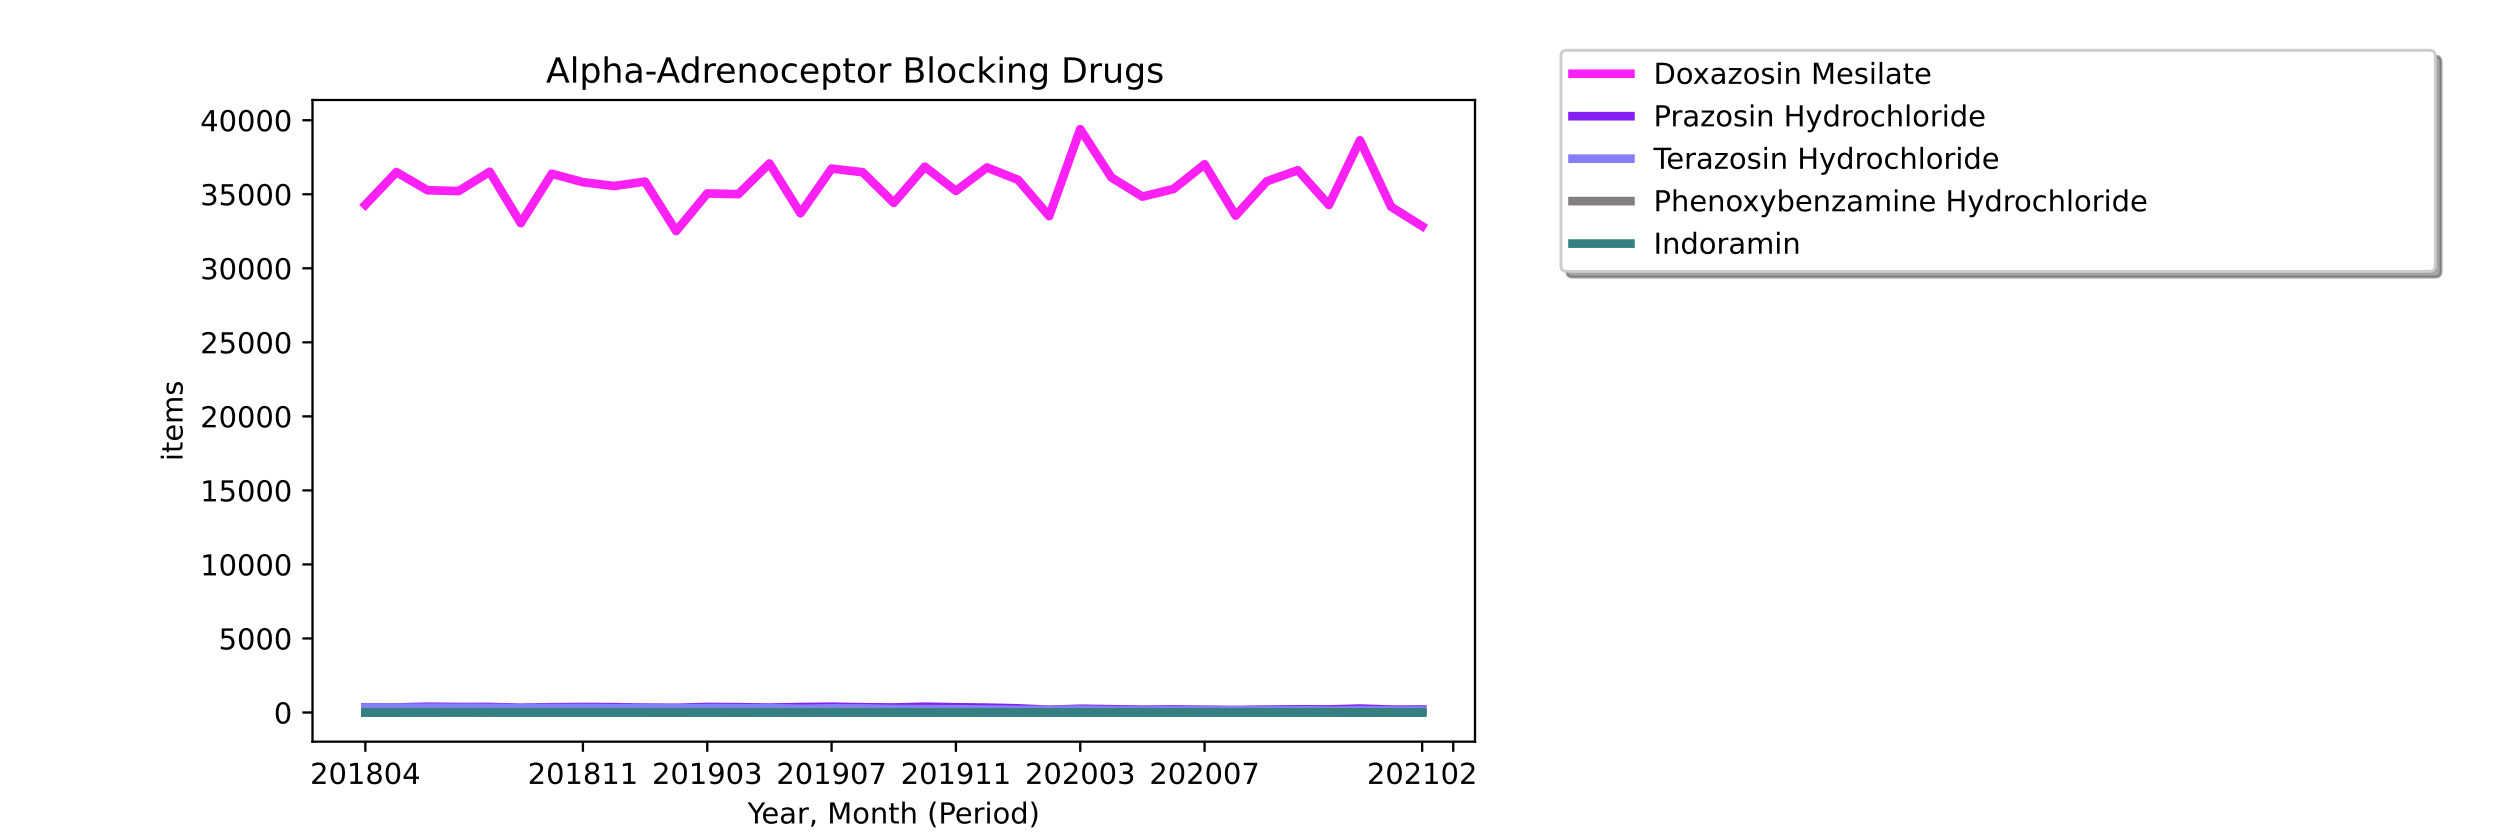 <?xml version="1.0" encoding="utf-8" standalone="no"?>
<!DOCTYPE svg PUBLIC "-//W3C//DTD SVG 1.1//EN"
  "http://www.w3.org/Graphics/SVG/1.1/DTD/svg11.dtd">
<!-- Created with matplotlib (https://matplotlib.org/) -->
<svg height="288pt" version="1.1" viewBox="0 0 864 288" width="864pt" xmlns="http://www.w3.org/2000/svg" xmlns:xlink="http://www.w3.org/1999/xlink">
 <defs>
  <style type="text/css">*{stroke-linecap:butt;stroke-linejoin:round;}</style>
 </defs>
 <g id="figure_1">
  <g id="patch_1">
   <path d="M 0 288 
L 864 288 
L 864 0 
L 0 0 
z
" style="fill:#ffffff;"/>
  </g>
  <g id="axes_1">
   <g id="patch_2">
    <path d="M 108 256.32 
L 509.76 256.32 
L 509.76 34.56 
L 108 34.56 
z
" style="fill:#ffffff;"/>
   </g>
   <g id="matplotlib.axis_1">
    <g id="xtick_1">
     <g id="line2d_1">
      <defs>
       <path d="M 0 0 
L 0 3.5 
" id="mfe135cba99" style="stroke:#000000;stroke-width:0.8;"/>
      </defs>
      <g>
       <use style="stroke:#000000;stroke-width:0.8;" x="126.262" xlink:href="#mfe135cba99" y="256.32"/>
      </g>
     </g>
     <g id="text_1">
      <!-- 201804 -->
      <g transform="translate(107.174 270.918)scale(0.1 -0.1)">
       <defs>
        <path d="M 19.188 8.297 
L 53.609 8.297 
L 53.609 0 
L 7.328 0 
L 7.328 8.297 
Q 12.938 14.109 22.625 23.891 
Q 32.328 33.688 34.812 36.531 
Q 39.547 41.844 41.422 45.531 
Q 43.312 49.219 43.312 52.781 
Q 43.312 58.594 39.234 62.25 
Q 35.156 65.922 28.609 65.922 
Q 23.969 65.922 18.812 64.312 
Q 13.672 62.703 7.812 59.422 
L 7.812 69.391 
Q 13.766 71.781 18.938 73 
Q 24.125 74.219 28.422 74.219 
Q 39.75 74.219 46.484 68.547 
Q 53.219 62.891 53.219 53.422 
Q 53.219 48.922 51.531 44.891 
Q 49.859 40.875 45.406 35.406 
Q 44.188 33.984 37.641 27.219 
Q 31.109 20.453 19.188 8.297 
z
" id="DejaVuSans-50"/>
        <path d="M 31.781 66.406 
Q 24.172 66.406 20.328 58.906 
Q 16.5 51.422 16.5 36.375 
Q 16.5 21.391 20.328 13.891 
Q 24.172 6.391 31.781 6.391 
Q 39.453 6.391 43.281 13.891 
Q 47.125 21.391 47.125 36.375 
Q 47.125 51.422 43.281 58.906 
Q 39.453 66.406 31.781 66.406 
z
M 31.781 74.219 
Q 44.047 74.219 50.516 64.516 
Q 56.984 54.828 56.984 36.375 
Q 56.984 17.969 50.516 8.266 
Q 44.047 -1.422 31.781 -1.422 
Q 19.531 -1.422 13.062 8.266 
Q 6.594 17.969 6.594 36.375 
Q 6.594 54.828 13.062 64.516 
Q 19.531 74.219 31.781 74.219 
z
" id="DejaVuSans-48"/>
        <path d="M 12.406 8.297 
L 28.516 8.297 
L 28.516 63.922 
L 10.984 60.406 
L 10.984 69.391 
L 28.422 72.906 
L 38.281 72.906 
L 38.281 8.297 
L 54.391 8.297 
L 54.391 0 
L 12.406 0 
z
" id="DejaVuSans-49"/>
        <path d="M 31.781 34.625 
Q 24.75 34.625 20.719 30.859 
Q 16.703 27.094 16.703 20.516 
Q 16.703 13.922 20.719 10.156 
Q 24.75 6.391 31.781 6.391 
Q 38.812 6.391 42.859 10.172 
Q 46.922 13.969 46.922 20.516 
Q 46.922 27.094 42.891 30.859 
Q 38.875 34.625 31.781 34.625 
z
M 21.922 38.812 
Q 15.578 40.375 12.031 44.719 
Q 8.5 49.078 8.5 55.328 
Q 8.5 64.062 14.719 69.141 
Q 20.953 74.219 31.781 74.219 
Q 42.672 74.219 48.875 69.141 
Q 55.078 64.062 55.078 55.328 
Q 55.078 49.078 51.531 44.719 
Q 48 40.375 41.703 38.812 
Q 48.828 37.156 52.797 32.312 
Q 56.781 27.484 56.781 20.516 
Q 56.781 9.906 50.312 4.234 
Q 43.844 -1.422 31.781 -1.422 
Q 19.734 -1.422 13.25 4.234 
Q 6.781 9.906 6.781 20.516 
Q 6.781 27.484 10.781 32.312 
Q 14.797 37.156 21.922 38.812 
z
M 18.312 54.391 
Q 18.312 48.734 21.844 45.562 
Q 25.391 42.391 31.781 42.391 
Q 38.141 42.391 41.719 45.562 
Q 45.312 48.734 45.312 54.391 
Q 45.312 60.062 41.719 63.234 
Q 38.141 66.406 31.781 66.406 
Q 25.391 66.406 21.844 63.234 
Q 18.312 60.062 18.312 54.391 
z
" id="DejaVuSans-56"/>
        <path d="M 37.797 64.312 
L 12.891 25.391 
L 37.797 25.391 
z
M 35.203 72.906 
L 47.609 72.906 
L 47.609 25.391 
L 58.016 25.391 
L 58.016 17.188 
L 47.609 17.188 
L 47.609 0 
L 37.797 0 
L 37.797 17.188 
L 4.891 17.188 
L 4.891 26.703 
z
" id="DejaVuSans-52"/>
       </defs>
       <use xlink:href="#DejaVuSans-50"/>
       <use x="63.623" xlink:href="#DejaVuSans-48"/>
       <use x="127.246" xlink:href="#DejaVuSans-49"/>
       <use x="190.869" xlink:href="#DejaVuSans-56"/>
       <use x="254.492" xlink:href="#DejaVuSans-48"/>
       <use x="318.115" xlink:href="#DejaVuSans-52"/>
      </g>
     </g>
    </g>
    <g id="xtick_2">
     <g id="line2d_2">
      <g>
       <use style="stroke:#000000;stroke-width:0.8;" x="201.458" xlink:href="#mfe135cba99" y="256.32"/>
      </g>
     </g>
     <g id="text_2">
      <!-- 201811 -->
      <g transform="translate(182.37 270.918)scale(0.1 -0.1)">
       <use xlink:href="#DejaVuSans-50"/>
       <use x="63.623" xlink:href="#DejaVuSans-48"/>
       <use x="127.246" xlink:href="#DejaVuSans-49"/>
       <use x="190.869" xlink:href="#DejaVuSans-56"/>
       <use x="254.492" xlink:href="#DejaVuSans-49"/>
       <use x="318.115" xlink:href="#DejaVuSans-49"/>
      </g>
     </g>
    </g>
    <g id="xtick_3">
     <g id="line2d_3">
      <g>
       <use style="stroke:#000000;stroke-width:0.8;" x="244.427" xlink:href="#mfe135cba99" y="256.32"/>
      </g>
     </g>
     <g id="text_3">
      <!-- 201903 -->
      <g transform="translate(225.339 270.918)scale(0.1 -0.1)">
       <defs>
        <path d="M 10.984 1.516 
L 10.984 10.5 
Q 14.703 8.734 18.5 7.812 
Q 22.312 6.891 25.984 6.891 
Q 35.75 6.891 40.891 13.453 
Q 46.047 20.016 46.781 33.406 
Q 43.953 29.203 39.594 26.953 
Q 35.25 24.703 29.984 24.703 
Q 19.047 24.703 12.672 31.312 
Q 6.297 37.938 6.297 49.422 
Q 6.297 60.641 12.938 67.422 
Q 19.578 74.219 30.609 74.219 
Q 43.266 74.219 49.922 64.516 
Q 56.594 54.828 56.594 36.375 
Q 56.594 19.141 48.406 8.859 
Q 40.234 -1.422 26.422 -1.422 
Q 22.703 -1.422 18.891 -0.688 
Q 15.094 0.047 10.984 1.516 
z
M 30.609 32.422 
Q 37.25 32.422 41.125 36.953 
Q 45.016 41.5 45.016 49.422 
Q 45.016 57.281 41.125 61.844 
Q 37.25 66.406 30.609 66.406 
Q 23.969 66.406 20.094 61.844 
Q 16.219 57.281 16.219 49.422 
Q 16.219 41.5 20.094 36.953 
Q 23.969 32.422 30.609 32.422 
z
" id="DejaVuSans-57"/>
        <path d="M 40.578 39.312 
Q 47.656 37.797 51.625 33 
Q 55.609 28.219 55.609 21.188 
Q 55.609 10.406 48.188 4.484 
Q 40.766 -1.422 27.094 -1.422 
Q 22.516 -1.422 17.656 -0.516 
Q 12.797 0.391 7.625 2.203 
L 7.625 11.719 
Q 11.719 9.328 16.594 8.109 
Q 21.484 6.891 26.812 6.891 
Q 36.078 6.891 40.938 10.547 
Q 45.797 14.203 45.797 21.188 
Q 45.797 27.641 41.281 31.266 
Q 36.766 34.906 28.719 34.906 
L 20.219 34.906 
L 20.219 43.016 
L 29.109 43.016 
Q 36.375 43.016 40.234 45.922 
Q 44.094 48.828 44.094 54.297 
Q 44.094 59.906 40.109 62.906 
Q 36.141 65.922 28.719 65.922 
Q 24.656 65.922 20.016 65.031 
Q 15.375 64.156 9.812 62.312 
L 9.812 71.094 
Q 15.438 72.656 20.344 73.438 
Q 25.25 74.219 29.594 74.219 
Q 40.828 74.219 47.359 69.109 
Q 53.906 64.016 53.906 55.328 
Q 53.906 49.266 50.438 45.094 
Q 46.969 40.922 40.578 39.312 
z
" id="DejaVuSans-51"/>
       </defs>
       <use xlink:href="#DejaVuSans-50"/>
       <use x="63.623" xlink:href="#DejaVuSans-48"/>
       <use x="127.246" xlink:href="#DejaVuSans-49"/>
       <use x="190.869" xlink:href="#DejaVuSans-57"/>
       <use x="254.492" xlink:href="#DejaVuSans-48"/>
       <use x="318.115" xlink:href="#DejaVuSans-51"/>
      </g>
     </g>
    </g>
    <g id="xtick_4">
     <g id="line2d_4">
      <g>
       <use style="stroke:#000000;stroke-width:0.8;" x="287.396" xlink:href="#mfe135cba99" y="256.32"/>
      </g>
     </g>
     <g id="text_4">
      <!-- 201907 -->
      <g transform="translate(268.308 270.918)scale(0.1 -0.1)">
       <defs>
        <path d="M 8.203 72.906 
L 55.078 72.906 
L 55.078 68.703 
L 28.609 0 
L 18.312 0 
L 43.219 64.594 
L 8.203 64.594 
z
" id="DejaVuSans-55"/>
       </defs>
       <use xlink:href="#DejaVuSans-50"/>
       <use x="63.623" xlink:href="#DejaVuSans-48"/>
       <use x="127.246" xlink:href="#DejaVuSans-49"/>
       <use x="190.869" xlink:href="#DejaVuSans-57"/>
       <use x="254.492" xlink:href="#DejaVuSans-48"/>
       <use x="318.115" xlink:href="#DejaVuSans-55"/>
      </g>
     </g>
    </g>
    <g id="xtick_5">
     <g id="line2d_5">
      <g>
       <use style="stroke:#000000;stroke-width:0.8;" x="330.364" xlink:href="#mfe135cba99" y="256.32"/>
      </g>
     </g>
     <g id="text_5">
      <!-- 201911 -->
      <g transform="translate(311.277 270.918)scale(0.1 -0.1)">
       <use xlink:href="#DejaVuSans-50"/>
       <use x="63.623" xlink:href="#DejaVuSans-48"/>
       <use x="127.246" xlink:href="#DejaVuSans-49"/>
       <use x="190.869" xlink:href="#DejaVuSans-57"/>
       <use x="254.492" xlink:href="#DejaVuSans-49"/>
       <use x="318.115" xlink:href="#DejaVuSans-49"/>
      </g>
     </g>
    </g>
    <g id="xtick_6">
     <g id="line2d_6">
      <g>
       <use style="stroke:#000000;stroke-width:0.8;" x="373.333" xlink:href="#mfe135cba99" y="256.32"/>
      </g>
     </g>
     <g id="text_6">
      <!-- 202003 -->
      <g transform="translate(354.246 270.918)scale(0.1 -0.1)">
       <use xlink:href="#DejaVuSans-50"/>
       <use x="63.623" xlink:href="#DejaVuSans-48"/>
       <use x="127.246" xlink:href="#DejaVuSans-50"/>
       <use x="190.869" xlink:href="#DejaVuSans-48"/>
       <use x="254.492" xlink:href="#DejaVuSans-48"/>
       <use x="318.115" xlink:href="#DejaVuSans-51"/>
      </g>
     </g>
    </g>
    <g id="xtick_7">
     <g id="line2d_7">
      <g>
       <use style="stroke:#000000;stroke-width:0.8;" x="416.302" xlink:href="#mfe135cba99" y="256.32"/>
      </g>
     </g>
     <g id="text_7">
      <!-- 202007 -->
      <g transform="translate(397.215 270.918)scale(0.1 -0.1)">
       <use xlink:href="#DejaVuSans-50"/>
       <use x="63.623" xlink:href="#DejaVuSans-48"/>
       <use x="127.246" xlink:href="#DejaVuSans-50"/>
       <use x="190.869" xlink:href="#DejaVuSans-48"/>
       <use x="254.492" xlink:href="#DejaVuSans-48"/>
       <use x="318.115" xlink:href="#DejaVuSans-55"/>
      </g>
     </g>
    </g>
    <g id="xtick_8">
     <g id="line2d_8">
      <g>
       <use style="stroke:#000000;stroke-width:0.8;" x="491.498" xlink:href="#mfe135cba99" y="256.32"/>
      </g>
     </g>
     <g id="text_8">
      <!-- 202102 -->
      <g transform="translate(472.411 270.918)scale(0.1 -0.1)">
       <use xlink:href="#DejaVuSans-50"/>
       <use x="63.623" xlink:href="#DejaVuSans-48"/>
       <use x="127.246" xlink:href="#DejaVuSans-50"/>
       <use x="190.869" xlink:href="#DejaVuSans-49"/>
       <use x="254.492" xlink:href="#DejaVuSans-48"/>
       <use x="318.115" xlink:href="#DejaVuSans-50"/>
      </g>
     </g>
    </g>
    <g id="xtick_9">
     <g id="line2d_9">
      <g>
       <use style="stroke:#000000;stroke-width:0.8;" x="502.24" xlink:href="#mfe135cba99" y="256.32"/>
      </g>
     </g>
    </g>
    <g id="text_9">
     <!-- Year, Month (Period) -->
     <g transform="translate(258.364 284.597)scale(0.1 -0.1)">
      <defs>
       <path d="M -0.203 72.906 
L 10.406 72.906 
L 30.609 42.922 
L 50.688 72.906 
L 61.281 72.906 
L 35.5 34.719 
L 35.5 0 
L 25.594 0 
L 25.594 34.719 
z
" id="DejaVuSans-89"/>
       <path d="M 56.203 29.594 
L 56.203 25.203 
L 14.891 25.203 
Q 15.484 15.922 20.484 11.062 
Q 25.484 6.203 34.422 6.203 
Q 39.594 6.203 44.453 7.469 
Q 49.312 8.734 54.109 11.281 
L 54.109 2.781 
Q 49.266 0.734 44.188 -0.344 
Q 39.109 -1.422 33.891 -1.422 
Q 20.797 -1.422 13.156 6.188 
Q 5.516 13.812 5.516 26.812 
Q 5.516 40.234 12.766 48.109 
Q 20.016 56 32.328 56 
Q 43.359 56 49.781 48.891 
Q 56.203 41.797 56.203 29.594 
z
M 47.219 32.234 
Q 47.125 39.594 43.094 43.984 
Q 39.062 48.391 32.422 48.391 
Q 24.906 48.391 20.391 44.141 
Q 15.875 39.891 15.188 32.172 
z
" id="DejaVuSans-101"/>
       <path d="M 34.281 27.484 
Q 23.391 27.484 19.188 25 
Q 14.984 22.516 14.984 16.5 
Q 14.984 11.719 18.141 8.906 
Q 21.297 6.109 26.703 6.109 
Q 34.188 6.109 38.703 11.406 
Q 43.219 16.703 43.219 25.484 
L 43.219 27.484 
z
M 52.203 31.203 
L 52.203 0 
L 43.219 0 
L 43.219 8.297 
Q 40.141 3.328 35.547 0.953 
Q 30.953 -1.422 24.312 -1.422 
Q 15.922 -1.422 10.953 3.297 
Q 6 8.016 6 15.922 
Q 6 25.141 12.172 29.828 
Q 18.359 34.516 30.609 34.516 
L 43.219 34.516 
L 43.219 35.406 
Q 43.219 41.609 39.141 45 
Q 35.062 48.391 27.688 48.391 
Q 23 48.391 18.547 47.266 
Q 14.109 46.141 10.016 43.891 
L 10.016 52.203 
Q 14.938 54.109 19.578 55.047 
Q 24.219 56 28.609 56 
Q 40.484 56 46.344 49.844 
Q 52.203 43.703 52.203 31.203 
z
" id="DejaVuSans-97"/>
       <path d="M 41.109 46.297 
Q 39.594 47.172 37.812 47.578 
Q 36.031 48 33.891 48 
Q 26.266 48 22.188 43.047 
Q 18.109 38.094 18.109 28.812 
L 18.109 0 
L 9.078 0 
L 9.078 54.688 
L 18.109 54.688 
L 18.109 46.188 
Q 20.953 51.172 25.484 53.578 
Q 30.031 56 36.531 56 
Q 37.453 56 38.578 55.875 
Q 39.703 55.766 41.062 55.516 
z
" id="DejaVuSans-114"/>
       <path d="M 11.719 12.406 
L 22.016 12.406 
L 22.016 4 
L 14.016 -11.625 
L 7.719 -11.625 
L 11.719 4 
z
" id="DejaVuSans-44"/>
       <path id="DejaVuSans-32"/>
       <path d="M 9.812 72.906 
L 24.516 72.906 
L 43.109 23.297 
L 61.812 72.906 
L 76.516 72.906 
L 76.516 0 
L 66.891 0 
L 66.891 64.016 
L 48.094 14.016 
L 38.188 14.016 
L 19.391 64.016 
L 19.391 0 
L 9.812 0 
z
" id="DejaVuSans-77"/>
       <path d="M 30.609 48.391 
Q 23.391 48.391 19.188 42.75 
Q 14.984 37.109 14.984 27.297 
Q 14.984 17.484 19.156 11.844 
Q 23.344 6.203 30.609 6.203 
Q 37.797 6.203 41.984 11.859 
Q 46.188 17.531 46.188 27.297 
Q 46.188 37.016 41.984 42.703 
Q 37.797 48.391 30.609 48.391 
z
M 30.609 56 
Q 42.328 56 49.016 48.375 
Q 55.719 40.766 55.719 27.297 
Q 55.719 13.875 49.016 6.219 
Q 42.328 -1.422 30.609 -1.422 
Q 18.844 -1.422 12.172 6.219 
Q 5.516 13.875 5.516 27.297 
Q 5.516 40.766 12.172 48.375 
Q 18.844 56 30.609 56 
z
" id="DejaVuSans-111"/>
       <path d="M 54.891 33.016 
L 54.891 0 
L 45.906 0 
L 45.906 32.719 
Q 45.906 40.484 42.875 44.328 
Q 39.844 48.188 33.797 48.188 
Q 26.516 48.188 22.312 43.547 
Q 18.109 38.922 18.109 30.906 
L 18.109 0 
L 9.078 0 
L 9.078 54.688 
L 18.109 54.688 
L 18.109 46.188 
Q 21.344 51.125 25.703 53.562 
Q 30.078 56 35.797 56 
Q 45.219 56 50.047 50.172 
Q 54.891 44.344 54.891 33.016 
z
" id="DejaVuSans-110"/>
       <path d="M 18.312 70.219 
L 18.312 54.688 
L 36.812 54.688 
L 36.812 47.703 
L 18.312 47.703 
L 18.312 18.016 
Q 18.312 11.328 20.141 9.422 
Q 21.969 7.516 27.594 7.516 
L 36.812 7.516 
L 36.812 0 
L 27.594 0 
Q 17.188 0 13.234 3.875 
Q 9.281 7.766 9.281 18.016 
L 9.281 47.703 
L 2.688 47.703 
L 2.688 54.688 
L 9.281 54.688 
L 9.281 70.219 
z
" id="DejaVuSans-116"/>
       <path d="M 54.891 33.016 
L 54.891 0 
L 45.906 0 
L 45.906 32.719 
Q 45.906 40.484 42.875 44.328 
Q 39.844 48.188 33.797 48.188 
Q 26.516 48.188 22.312 43.547 
Q 18.109 38.922 18.109 30.906 
L 18.109 0 
L 9.078 0 
L 9.078 75.984 
L 18.109 75.984 
L 18.109 46.188 
Q 21.344 51.125 25.703 53.562 
Q 30.078 56 35.797 56 
Q 45.219 56 50.047 50.172 
Q 54.891 44.344 54.891 33.016 
z
" id="DejaVuSans-104"/>
       <path d="M 31 75.875 
Q 24.469 64.656 21.281 53.656 
Q 18.109 42.672 18.109 31.391 
Q 18.109 20.125 21.312 9.062 
Q 24.516 -2 31 -13.188 
L 23.188 -13.188 
Q 15.875 -1.703 12.234 9.375 
Q 8.594 20.453 8.594 31.391 
Q 8.594 42.281 12.203 53.312 
Q 15.828 64.359 23.188 75.875 
z
" id="DejaVuSans-40"/>
       <path d="M 19.672 64.797 
L 19.672 37.406 
L 32.078 37.406 
Q 38.969 37.406 42.719 40.969 
Q 46.484 44.531 46.484 51.125 
Q 46.484 57.672 42.719 61.234 
Q 38.969 64.797 32.078 64.797 
z
M 9.812 72.906 
L 32.078 72.906 
Q 44.344 72.906 50.609 67.359 
Q 56.891 61.812 56.891 51.125 
Q 56.891 40.328 50.609 34.812 
Q 44.344 29.297 32.078 29.297 
L 19.672 29.297 
L 19.672 0 
L 9.812 0 
z
" id="DejaVuSans-80"/>
       <path d="M 9.422 54.688 
L 18.406 54.688 
L 18.406 0 
L 9.422 0 
z
M 9.422 75.984 
L 18.406 75.984 
L 18.406 64.594 
L 9.422 64.594 
z
" id="DejaVuSans-105"/>
       <path d="M 45.406 46.391 
L 45.406 75.984 
L 54.391 75.984 
L 54.391 0 
L 45.406 0 
L 45.406 8.203 
Q 42.578 3.328 38.25 0.953 
Q 33.938 -1.422 27.875 -1.422 
Q 17.969 -1.422 11.734 6.484 
Q 5.516 14.406 5.516 27.297 
Q 5.516 40.188 11.734 48.094 
Q 17.969 56 27.875 56 
Q 33.938 56 38.25 53.625 
Q 42.578 51.266 45.406 46.391 
z
M 14.797 27.297 
Q 14.797 17.391 18.875 11.75 
Q 22.953 6.109 30.078 6.109 
Q 37.203 6.109 41.297 11.75 
Q 45.406 17.391 45.406 27.297 
Q 45.406 37.203 41.297 42.844 
Q 37.203 48.484 30.078 48.484 
Q 22.953 48.484 18.875 42.844 
Q 14.797 37.203 14.797 27.297 
z
" id="DejaVuSans-100"/>
       <path d="M 8.016 75.875 
L 15.828 75.875 
Q 23.141 64.359 26.781 53.312 
Q 30.422 42.281 30.422 31.391 
Q 30.422 20.453 26.781 9.375 
Q 23.141 -1.703 15.828 -13.188 
L 8.016 -13.188 
Q 14.5 -2 17.703 9.062 
Q 20.906 20.125 20.906 31.391 
Q 20.906 42.672 17.703 53.656 
Q 14.5 64.656 8.016 75.875 
z
" id="DejaVuSans-41"/>
      </defs>
      <use xlink:href="#DejaVuSans-89"/>
      <use x="47.834" xlink:href="#DejaVuSans-101"/>
      <use x="109.357" xlink:href="#DejaVuSans-97"/>
      <use x="170.637" xlink:href="#DejaVuSans-114"/>
      <use x="211.75" xlink:href="#DejaVuSans-44"/>
      <use x="243.537" xlink:href="#DejaVuSans-32"/>
      <use x="275.324" xlink:href="#DejaVuSans-77"/>
      <use x="361.604" xlink:href="#DejaVuSans-111"/>
      <use x="422.785" xlink:href="#DejaVuSans-110"/>
      <use x="486.164" xlink:href="#DejaVuSans-116"/>
      <use x="525.373" xlink:href="#DejaVuSans-104"/>
      <use x="588.752" xlink:href="#DejaVuSans-32"/>
      <use x="620.539" xlink:href="#DejaVuSans-40"/>
      <use x="659.553" xlink:href="#DejaVuSans-80"/>
      <use x="716.23" xlink:href="#DejaVuSans-101"/>
      <use x="777.754" xlink:href="#DejaVuSans-114"/>
      <use x="818.867" xlink:href="#DejaVuSans-105"/>
      <use x="846.65" xlink:href="#DejaVuSans-111"/>
      <use x="907.832" xlink:href="#DejaVuSans-100"/>
      <use x="971.309" xlink:href="#DejaVuSans-41"/>
     </g>
    </g>
   </g>
   <g id="matplotlib.axis_2">
    <g id="ytick_1">
     <g id="line2d_10">
      <defs>
       <path d="M 0 0 
L -3.5 0 
" id="md55ff05800" style="stroke:#000000;stroke-width:0.8;"/>
      </defs>
      <g>
       <use style="stroke:#000000;stroke-width:0.8;" x="108" xlink:href="#md55ff05800" y="246.24"/>
      </g>
     </g>
     <g id="text_10">
      <!-- 0 -->
      <g transform="translate(94.638 250.039)scale(0.1 -0.1)">
       <use xlink:href="#DejaVuSans-48"/>
      </g>
     </g>
    </g>
    <g id="ytick_2">
     <g id="line2d_11">
      <g>
       <use style="stroke:#000000;stroke-width:0.8;" x="108" xlink:href="#md55ff05800" y="220.654"/>
      </g>
     </g>
     <g id="text_11">
      <!-- 5000 -->
      <g transform="translate(75.55 224.454)scale(0.1 -0.1)">
       <defs>
        <path d="M 10.797 72.906 
L 49.516 72.906 
L 49.516 64.594 
L 19.828 64.594 
L 19.828 46.734 
Q 21.969 47.469 24.109 47.828 
Q 26.266 48.188 28.422 48.188 
Q 40.625 48.188 47.75 41.5 
Q 54.891 34.812 54.891 23.391 
Q 54.891 11.625 47.562 5.094 
Q 40.234 -1.422 26.906 -1.422 
Q 22.312 -1.422 17.547 -0.641 
Q 12.797 0.141 7.719 1.703 
L 7.719 11.625 
Q 12.109 9.234 16.797 8.062 
Q 21.484 6.891 26.703 6.891 
Q 35.156 6.891 40.078 11.328 
Q 45.016 15.766 45.016 23.391 
Q 45.016 31 40.078 35.438 
Q 35.156 39.891 26.703 39.891 
Q 22.75 39.891 18.812 39.016 
Q 14.891 38.141 10.797 36.281 
z
" id="DejaVuSans-53"/>
       </defs>
       <use xlink:href="#DejaVuSans-53"/>
       <use x="63.623" xlink:href="#DejaVuSans-48"/>
       <use x="127.246" xlink:href="#DejaVuSans-48"/>
       <use x="190.869" xlink:href="#DejaVuSans-48"/>
      </g>
     </g>
    </g>
    <g id="ytick_3">
     <g id="line2d_12">
      <g>
       <use style="stroke:#000000;stroke-width:0.8;" x="108" xlink:href="#md55ff05800" y="195.069"/>
      </g>
     </g>
     <g id="text_12">
      <!-- 10000 -->
      <g transform="translate(69.188 198.868)scale(0.1 -0.1)">
       <use xlink:href="#DejaVuSans-49"/>
       <use x="63.623" xlink:href="#DejaVuSans-48"/>
       <use x="127.246" xlink:href="#DejaVuSans-48"/>
       <use x="190.869" xlink:href="#DejaVuSans-48"/>
       <use x="254.492" xlink:href="#DejaVuSans-48"/>
      </g>
     </g>
    </g>
    <g id="ytick_4">
     <g id="line2d_13">
      <g>
       <use style="stroke:#000000;stroke-width:0.8;" x="108" xlink:href="#md55ff05800" y="169.483"/>
      </g>
     </g>
     <g id="text_13">
      <!-- 15000 -->
      <g transform="translate(69.188 173.282)scale(0.1 -0.1)">
       <use xlink:href="#DejaVuSans-49"/>
       <use x="63.623" xlink:href="#DejaVuSans-53"/>
       <use x="127.246" xlink:href="#DejaVuSans-48"/>
       <use x="190.869" xlink:href="#DejaVuSans-48"/>
       <use x="254.492" xlink:href="#DejaVuSans-48"/>
      </g>
     </g>
    </g>
    <g id="ytick_5">
     <g id="line2d_14">
      <g>
       <use style="stroke:#000000;stroke-width:0.8;" x="108" xlink:href="#md55ff05800" y="143.897"/>
      </g>
     </g>
     <g id="text_14">
      <!-- 20000 -->
      <g transform="translate(69.188 147.696)scale(0.1 -0.1)">
       <use xlink:href="#DejaVuSans-50"/>
       <use x="63.623" xlink:href="#DejaVuSans-48"/>
       <use x="127.246" xlink:href="#DejaVuSans-48"/>
       <use x="190.869" xlink:href="#DejaVuSans-48"/>
       <use x="254.492" xlink:href="#DejaVuSans-48"/>
      </g>
     </g>
    </g>
    <g id="ytick_6">
     <g id="line2d_15">
      <g>
       <use style="stroke:#000000;stroke-width:0.8;" x="108" xlink:href="#md55ff05800" y="118.311"/>
      </g>
     </g>
     <g id="text_15">
      <!-- 25000 -->
      <g transform="translate(69.188 122.111)scale(0.1 -0.1)">
       <use xlink:href="#DejaVuSans-50"/>
       <use x="63.623" xlink:href="#DejaVuSans-53"/>
       <use x="127.246" xlink:href="#DejaVuSans-48"/>
       <use x="190.869" xlink:href="#DejaVuSans-48"/>
       <use x="254.492" xlink:href="#DejaVuSans-48"/>
      </g>
     </g>
    </g>
    <g id="ytick_7">
     <g id="line2d_16">
      <g>
       <use style="stroke:#000000;stroke-width:0.8;" x="108" xlink:href="#md55ff05800" y="92.726"/>
      </g>
     </g>
     <g id="text_16">
      <!-- 30000 -->
      <g transform="translate(69.188 96.525)scale(0.1 -0.1)">
       <use xlink:href="#DejaVuSans-51"/>
       <use x="63.623" xlink:href="#DejaVuSans-48"/>
       <use x="127.246" xlink:href="#DejaVuSans-48"/>
       <use x="190.869" xlink:href="#DejaVuSans-48"/>
       <use x="254.492" xlink:href="#DejaVuSans-48"/>
      </g>
     </g>
    </g>
    <g id="ytick_8">
     <g id="line2d_17">
      <g>
       <use style="stroke:#000000;stroke-width:0.8;" x="108" xlink:href="#md55ff05800" y="67.14"/>
      </g>
     </g>
     <g id="text_17">
      <!-- 35000 -->
      <g transform="translate(69.188 70.939)scale(0.1 -0.1)">
       <use xlink:href="#DejaVuSans-51"/>
       <use x="63.623" xlink:href="#DejaVuSans-53"/>
       <use x="127.246" xlink:href="#DejaVuSans-48"/>
       <use x="190.869" xlink:href="#DejaVuSans-48"/>
       <use x="254.492" xlink:href="#DejaVuSans-48"/>
      </g>
     </g>
    </g>
    <g id="ytick_9">
     <g id="line2d_18">
      <g>
       <use style="stroke:#000000;stroke-width:0.8;" x="108" xlink:href="#md55ff05800" y="41.554"/>
      </g>
     </g>
     <g id="text_18">
      <!-- 40000 -->
      <g transform="translate(69.188 45.354)scale(0.1 -0.1)">
       <use xlink:href="#DejaVuSans-52"/>
       <use x="63.623" xlink:href="#DejaVuSans-48"/>
       <use x="127.246" xlink:href="#DejaVuSans-48"/>
       <use x="190.869" xlink:href="#DejaVuSans-48"/>
       <use x="254.492" xlink:href="#DejaVuSans-48"/>
      </g>
     </g>
    </g>
    <g id="text_19">
     <!-- items -->
     <g transform="translate(63.108 159.341)rotate(-90)scale(0.1 -0.1)">
      <defs>
       <path d="M 52 44.188 
Q 55.375 50.25 60.062 53.125 
Q 64.75 56 71.094 56 
Q 79.641 56 84.281 50.016 
Q 88.922 44.047 88.922 33.016 
L 88.922 0 
L 79.891 0 
L 79.891 32.719 
Q 79.891 40.578 77.094 44.375 
Q 74.312 48.188 68.609 48.188 
Q 61.625 48.188 57.562 43.547 
Q 53.516 38.922 53.516 30.906 
L 53.516 0 
L 44.484 0 
L 44.484 32.719 
Q 44.484 40.625 41.703 44.406 
Q 38.922 48.188 33.109 48.188 
Q 26.219 48.188 22.156 43.531 
Q 18.109 38.875 18.109 30.906 
L 18.109 0 
L 9.078 0 
L 9.078 54.688 
L 18.109 54.688 
L 18.109 46.188 
Q 21.188 51.219 25.484 53.609 
Q 29.781 56 35.688 56 
Q 41.656 56 45.828 52.969 
Q 50 49.953 52 44.188 
z
" id="DejaVuSans-109"/>
       <path d="M 44.281 53.078 
L 44.281 44.578 
Q 40.484 46.531 36.375 47.5 
Q 32.281 48.484 27.875 48.484 
Q 21.188 48.484 17.844 46.438 
Q 14.5 44.391 14.5 40.281 
Q 14.5 37.156 16.891 35.375 
Q 19.281 33.594 26.516 31.984 
L 29.594 31.297 
Q 39.156 29.25 43.188 25.516 
Q 47.219 21.781 47.219 15.094 
Q 47.219 7.469 41.188 3.016 
Q 35.156 -1.422 24.609 -1.422 
Q 20.219 -1.422 15.453 -0.562 
Q 10.688 0.297 5.422 2 
L 5.422 11.281 
Q 10.406 8.688 15.234 7.391 
Q 20.062 6.109 24.812 6.109 
Q 31.156 6.109 34.562 8.281 
Q 37.984 10.453 37.984 14.406 
Q 37.984 18.062 35.516 20.016 
Q 33.062 21.969 24.703 23.781 
L 21.578 24.516 
Q 13.234 26.266 9.516 29.906 
Q 5.812 33.547 5.812 39.891 
Q 5.812 47.609 11.281 51.797 
Q 16.75 56 26.812 56 
Q 31.781 56 36.172 55.266 
Q 40.578 54.547 44.281 53.078 
z
" id="DejaVuSans-115"/>
      </defs>
      <use xlink:href="#DejaVuSans-105"/>
      <use x="27.783" xlink:href="#DejaVuSans-116"/>
      <use x="66.992" xlink:href="#DejaVuSans-101"/>
      <use x="128.516" xlink:href="#DejaVuSans-109"/>
      <use x="225.928" xlink:href="#DejaVuSans-115"/>
     </g>
    </g>
   </g>
   <g id="line2d_19">
    <path clip-path="url(#p36005703dd)" d="M 126.262 70.778 
L 137.004 59.485 
L 147.746 65.743 
L 158.489 66.03 
L 169.231 59.377 
L 179.973 77.103 
L 190.715 60.048 
L 201.458 62.959 
L 212.2 64.28 
L 222.942 62.77 
L 233.684 79.856 
L 244.427 66.859 
L 255.169 67.099 
L 265.911 56.507 
L 276.653 73.705 
L 287.396 58.257 
L 298.138 59.521 
L 308.88 70.103 
L 319.622 57.617 
L 330.364 65.984 
L 341.107 57.878 
L 351.849 62.156 
L 362.591 74.688 
L 373.333 44.64 
L 384.076 61.317 
L 394.818 67.949 
L 405.56 65.313 
L 416.302 56.783 
L 427.045 74.504 
L 437.787 62.663 
L 448.529 58.83 
L 459.271 70.835 
L 470.014 48.503 
L 480.756 71.454 
L 491.498 78.178 
" style="fill:none;stroke:#fb20f3;stroke-linecap:square;stroke-width:3;"/>
   </g>
   <g id="line2d_20">
    <path clip-path="url(#p36005703dd)" d="M 126.262 244.505 
L 137.004 244.495 
L 147.746 244.249 
L 158.489 244.336 
L 169.231 244.326 
L 179.973 244.613 
L 190.715 244.413 
L 201.458 244.347 
L 212.2 244.398 
L 222.942 244.551 
L 233.684 244.628 
L 244.427 244.336 
L 255.169 244.398 
L 265.911 244.551 
L 276.653 244.362 
L 287.396 244.244 
L 298.138 244.418 
L 308.88 244.521 
L 319.622 244.244 
L 330.364 244.429 
L 341.107 244.556 
L 351.849 244.802 
L 362.591 245.304 
L 373.333 244.95 
L 384.076 245.104 
L 394.818 245.288 
L 405.56 245.176 
L 416.302 245.309 
L 427.045 245.38 
L 437.787 245.252 
L 448.529 245.135 
L 459.271 245.186 
L 470.014 244.889 
L 480.756 245.232 
L 491.498 245.227 
" style="fill:none;stroke:#8420f3;stroke-linecap:square;stroke-width:3;"/>
   </g>
   <g id="line2d_21">
    <path clip-path="url(#p36005703dd)" d="M 126.262 244.582 
L 137.004 244.551 
L 147.746 244.582 
L 158.489 244.587 
L 169.231 244.618 
L 179.973 244.73 
L 190.715 244.674 
L 201.458 244.684 
L 212.2 244.761 
L 222.942 244.649 
L 233.684 244.817 
L 244.427 244.715 
L 255.169 244.756 
L 265.911 244.746 
L 276.653 244.966 
L 287.396 244.807 
L 298.138 244.828 
L 308.88 245.068 
L 319.622 245.109 
L 330.364 245.119 
L 341.107 245.201 
L 351.849 245.339 
L 362.591 245.324 
L 373.333 245.247 
L 384.076 245.421 
L 394.818 245.539 
L 405.56 245.467 
L 416.302 245.36 
L 427.045 245.513 
L 437.787 245.416 
L 448.529 245.426 
L 459.271 245.575 
L 470.014 245.442 
L 480.756 245.518 
L 491.498 245.549 
" style="fill:none;stroke:#8480f3;stroke-linecap:square;stroke-width:3;"/>
   </g>
   <g id="line2d_22">
    <path clip-path="url(#p36005703dd)" d="M 126.262 246.214 
L 137.004 246.22 
L 147.746 246.194 
L 158.489 246.209 
L 169.231 246.189 
L 179.973 246.214 
L 190.715 246.189 
L 201.458 246.214 
L 212.2 246.204 
L 222.942 246.214 
L 233.684 246.22 
L 244.427 246.209 
L 255.169 246.22 
L 265.911 246.209 
L 276.653 246.209 
L 287.396 246.209 
L 298.138 246.214 
L 308.88 246.204 
L 319.622 246.204 
L 330.364 246.23 
L 341.107 246.204 
L 351.849 246.209 
L 362.591 246.209 
L 373.333 246.214 
L 384.076 246.209 
L 394.818 246.214 
L 405.56 246.204 
L 416.302 246.204 
L 427.045 246.214 
L 437.787 246.214 
L 448.529 246.214 
L 459.271 246.209 
L 470.014 246.23 
L 480.756 246.22 
L 491.498 246.225 
" style="fill:none;stroke:#84807f;stroke-linecap:square;stroke-width:3;"/>
   </g>
   <g id="line2d_23">
    <path clip-path="url(#p36005703dd)" d="M 126.262 246.24 
L 137.004 246.24 
L 147.746 246.24 
L 158.489 246.235 
L 169.231 246.24 
L 179.973 246.24 
L 190.715 246.24 
L 201.458 246.24 
L 212.2 246.24 
L 222.942 246.24 
L 233.684 246.24 
L 244.427 246.24 
L 255.169 246.24 
L 265.911 246.24 
L 276.653 246.24 
L 287.396 246.24 
L 298.138 246.24 
L 308.88 246.24 
L 319.622 246.24 
L 330.364 246.235 
L 341.107 246.24 
L 351.849 246.24 
L 362.591 246.24 
L 373.333 246.24 
L 384.076 246.24 
L 394.818 246.24 
L 405.56 246.24 
L 416.302 246.24 
L 427.045 246.24 
L 437.787 246.24 
L 448.529 246.24 
L 459.271 246.24 
L 470.014 246.24 
L 480.756 246.24 
L 491.498 246.24 
" style="fill:none;stroke:#32807f;stroke-linecap:square;stroke-width:3;"/>
   </g>
   <g id="patch_3">
    <path d="M 108 256.32 
L 108 34.56 
" style="fill:none;stroke:#000000;stroke-linecap:square;stroke-linejoin:miter;stroke-width:0.8;"/>
   </g>
   <g id="patch_4">
    <path d="M 509.76 256.32 
L 509.76 34.56 
" style="fill:none;stroke:#000000;stroke-linecap:square;stroke-linejoin:miter;stroke-width:0.8;"/>
   </g>
   <g id="patch_5">
    <path d="M 108 256.32 
L 509.76 256.32 
" style="fill:none;stroke:#000000;stroke-linecap:square;stroke-linejoin:miter;stroke-width:0.8;"/>
   </g>
   <g id="patch_6">
    <path d="M 108 34.56 
L 509.76 34.56 
" style="fill:none;stroke:#000000;stroke-linecap:square;stroke-linejoin:miter;stroke-width:0.8;"/>
   </g>
   <g id="text_20">
    <!-- Alpha-Adrenoceptor Blocking Drugs        -->
    <g transform="translate(188.703 28.56)scale(0.12 -0.12)">
     <defs>
      <path d="M 34.188 63.188 
L 20.797 26.906 
L 47.609 26.906 
z
M 28.609 72.906 
L 39.797 72.906 
L 67.578 0 
L 57.328 0 
L 50.688 18.703 
L 17.828 18.703 
L 11.188 0 
L 0.781 0 
z
" id="DejaVuSans-65"/>
      <path d="M 9.422 75.984 
L 18.406 75.984 
L 18.406 0 
L 9.422 0 
z
" id="DejaVuSans-108"/>
      <path d="M 18.109 8.203 
L 18.109 -20.797 
L 9.078 -20.797 
L 9.078 54.688 
L 18.109 54.688 
L 18.109 46.391 
Q 20.953 51.266 25.266 53.625 
Q 29.594 56 35.594 56 
Q 45.562 56 51.781 48.094 
Q 58.016 40.188 58.016 27.297 
Q 58.016 14.406 51.781 6.484 
Q 45.562 -1.422 35.594 -1.422 
Q 29.594 -1.422 25.266 0.953 
Q 20.953 3.328 18.109 8.203 
z
M 48.688 27.297 
Q 48.688 37.203 44.609 42.844 
Q 40.531 48.484 33.406 48.484 
Q 26.266 48.484 22.188 42.844 
Q 18.109 37.203 18.109 27.297 
Q 18.109 17.391 22.188 11.75 
Q 26.266 6.109 33.406 6.109 
Q 40.531 6.109 44.609 11.75 
Q 48.688 17.391 48.688 27.297 
z
" id="DejaVuSans-112"/>
      <path d="M 4.891 31.391 
L 31.203 31.391 
L 31.203 23.391 
L 4.891 23.391 
z
" id="DejaVuSans-45"/>
      <path d="M 48.781 52.594 
L 48.781 44.188 
Q 44.969 46.297 41.141 47.344 
Q 37.312 48.391 33.406 48.391 
Q 24.656 48.391 19.812 42.844 
Q 14.984 37.312 14.984 27.297 
Q 14.984 17.281 19.812 11.734 
Q 24.656 6.203 33.406 6.203 
Q 37.312 6.203 41.141 7.25 
Q 44.969 8.297 48.781 10.406 
L 48.781 2.094 
Q 45.016 0.344 40.984 -0.531 
Q 36.969 -1.422 32.422 -1.422 
Q 20.062 -1.422 12.781 6.344 
Q 5.516 14.109 5.516 27.297 
Q 5.516 40.672 12.859 48.328 
Q 20.219 56 33.016 56 
Q 37.156 56 41.109 55.141 
Q 45.062 54.297 48.781 52.594 
z
" id="DejaVuSans-99"/>
      <path d="M 19.672 34.812 
L 19.672 8.109 
L 35.5 8.109 
Q 43.453 8.109 47.281 11.406 
Q 51.125 14.703 51.125 21.484 
Q 51.125 28.328 47.281 31.562 
Q 43.453 34.812 35.5 34.812 
z
M 19.672 64.797 
L 19.672 42.828 
L 34.281 42.828 
Q 41.5 42.828 45.031 45.531 
Q 48.578 48.25 48.578 53.812 
Q 48.578 59.328 45.031 62.062 
Q 41.5 64.797 34.281 64.797 
z
M 9.812 72.906 
L 35.016 72.906 
Q 46.297 72.906 52.391 68.219 
Q 58.5 63.531 58.5 54.891 
Q 58.5 48.188 55.375 44.234 
Q 52.25 40.281 46.188 39.312 
Q 53.469 37.75 57.5 32.781 
Q 61.531 27.828 61.531 20.406 
Q 61.531 10.641 54.891 5.312 
Q 48.25 0 35.984 0 
L 9.812 0 
z
" id="DejaVuSans-66"/>
      <path d="M 9.078 75.984 
L 18.109 75.984 
L 18.109 31.109 
L 44.922 54.688 
L 56.391 54.688 
L 27.391 29.109 
L 57.625 0 
L 45.906 0 
L 18.109 26.703 
L 18.109 0 
L 9.078 0 
z
" id="DejaVuSans-107"/>
      <path d="M 45.406 27.984 
Q 45.406 37.75 41.375 43.109 
Q 37.359 48.484 30.078 48.484 
Q 22.859 48.484 18.828 43.109 
Q 14.797 37.75 14.797 27.984 
Q 14.797 18.266 18.828 12.891 
Q 22.859 7.516 30.078 7.516 
Q 37.359 7.516 41.375 12.891 
Q 45.406 18.266 45.406 27.984 
z
M 54.391 6.781 
Q 54.391 -7.172 48.188 -13.984 
Q 42 -20.797 29.203 -20.797 
Q 24.469 -20.797 20.266 -20.094 
Q 16.062 -19.391 12.109 -17.922 
L 12.109 -9.188 
Q 16.062 -11.328 19.922 -12.344 
Q 23.781 -13.375 27.781 -13.375 
Q 36.625 -13.375 41.016 -8.766 
Q 45.406 -4.156 45.406 5.172 
L 45.406 9.625 
Q 42.625 4.781 38.281 2.391 
Q 33.938 0 27.875 0 
Q 17.828 0 11.672 7.656 
Q 5.516 15.328 5.516 27.984 
Q 5.516 40.672 11.672 48.328 
Q 17.828 56 27.875 56 
Q 33.938 56 38.281 53.609 
Q 42.625 51.219 45.406 46.391 
L 45.406 54.688 
L 54.391 54.688 
z
" id="DejaVuSans-103"/>
      <path d="M 19.672 64.797 
L 19.672 8.109 
L 31.594 8.109 
Q 46.688 8.109 53.688 14.938 
Q 60.688 21.781 60.688 36.531 
Q 60.688 51.172 53.688 57.984 
Q 46.688 64.797 31.594 64.797 
z
M 9.812 72.906 
L 30.078 72.906 
Q 51.266 72.906 61.172 64.094 
Q 71.094 55.281 71.094 36.531 
Q 71.094 17.672 61.125 8.828 
Q 51.172 0 30.078 0 
L 9.812 0 
z
" id="DejaVuSans-68"/>
      <path d="M 8.5 21.578 
L 8.5 54.688 
L 17.484 54.688 
L 17.484 21.922 
Q 17.484 14.156 20.5 10.266 
Q 23.531 6.391 29.594 6.391 
Q 36.859 6.391 41.078 11.031 
Q 45.312 15.672 45.312 23.688 
L 45.312 54.688 
L 54.297 54.688 
L 54.297 0 
L 45.312 0 
L 45.312 8.406 
Q 42.047 3.422 37.719 1 
Q 33.406 -1.422 27.688 -1.422 
Q 18.266 -1.422 13.375 4.438 
Q 8.5 10.297 8.5 21.578 
z
M 31.109 56 
z
" id="DejaVuSans-117"/>
     </defs>
     <use xlink:href="#DejaVuSans-65"/>
     <use x="68.408" xlink:href="#DejaVuSans-108"/>
     <use x="96.191" xlink:href="#DejaVuSans-112"/>
     <use x="159.668" xlink:href="#DejaVuSans-104"/>
     <use x="223.047" xlink:href="#DejaVuSans-97"/>
     <use x="284.326" xlink:href="#DejaVuSans-45"/>
     <use x="318.16" xlink:href="#DejaVuSans-65"/>
     <use x="384.818" xlink:href="#DejaVuSans-100"/>
     <use x="448.295" xlink:href="#DejaVuSans-114"/>
     <use x="487.158" xlink:href="#DejaVuSans-101"/>
     <use x="548.682" xlink:href="#DejaVuSans-110"/>
     <use x="612.061" xlink:href="#DejaVuSans-111"/>
     <use x="673.242" xlink:href="#DejaVuSans-99"/>
     <use x="728.223" xlink:href="#DejaVuSans-101"/>
     <use x="789.746" xlink:href="#DejaVuSans-112"/>
     <use x="853.223" xlink:href="#DejaVuSans-116"/>
     <use x="892.432" xlink:href="#DejaVuSans-111"/>
     <use x="953.613" xlink:href="#DejaVuSans-114"/>
     <use x="994.727" xlink:href="#DejaVuSans-32"/>
     <use x="1026.514" xlink:href="#DejaVuSans-66"/>
     <use x="1095.117" xlink:href="#DejaVuSans-108"/>
     <use x="1122.9" xlink:href="#DejaVuSans-111"/>
     <use x="1184.082" xlink:href="#DejaVuSans-99"/>
     <use x="1239.062" xlink:href="#DejaVuSans-107"/>
     <use x="1296.973" xlink:href="#DejaVuSans-105"/>
     <use x="1324.756" xlink:href="#DejaVuSans-110"/>
     <use x="1388.135" xlink:href="#DejaVuSans-103"/>
     <use x="1451.611" xlink:href="#DejaVuSans-32"/>
     <use x="1483.398" xlink:href="#DejaVuSans-68"/>
     <use x="1560.4" xlink:href="#DejaVuSans-114"/>
     <use x="1601.514" xlink:href="#DejaVuSans-117"/>
     <use x="1664.893" xlink:href="#DejaVuSans-103"/>
     <use x="1728.369" xlink:href="#DejaVuSans-115"/>
     <use x="1780.469" xlink:href="#DejaVuSans-32"/>
     <use x="1812.256" xlink:href="#DejaVuSans-32"/>
     <use x="1844.043" xlink:href="#DejaVuSans-32"/>
     <use x="1875.83" xlink:href="#DejaVuSans-32"/>
     <use x="1907.617" xlink:href="#DejaVuSans-32"/>
     <use x="1939.404" xlink:href="#DejaVuSans-32"/>
     <use x="1971.191" xlink:href="#DejaVuSans-32"/>
    </g>
   </g>
   <g id="legend_1">
    <g id="patch_7">
     <path d="M 543.47 95.775 
L 841.634 95.775 
Q 843.634 95.775 843.634 93.775 
L 843.634 21.384 
Q 843.634 19.384 841.634 19.384 
L 543.47 19.384 
Q 541.47 19.384 541.47 21.384 
L 541.47 93.775 
Q 541.47 95.775 543.47 95.775 
z
" style="fill:#4c4c4c;opacity:0.5;stroke:#4c4c4c;stroke-linejoin:miter;"/>
    </g>
    <g id="patch_8">
     <path d="M 541.47 93.775 
L 839.634 93.775 
Q 841.634 93.775 841.634 91.775 
L 841.634 19.384 
Q 841.634 17.384 839.634 17.384 
L 541.47 17.384 
Q 539.47 17.384 539.47 19.384 
L 539.47 91.775 
Q 539.47 93.775 541.47 93.775 
z
" style="fill:#ffffff;stroke:#cccccc;stroke-linejoin:miter;"/>
    </g>
    <g id="line2d_24">
     <path d="M 543.47 25.482 
L 563.47 25.482 
" style="fill:none;stroke:#fb20f3;stroke-linecap:square;stroke-width:3;"/>
    </g>
    <g id="line2d_25"/>
    <g id="text_21">
     <!-- Doxazosin Mesilate                                           -->
     <g transform="translate(571.47 28.982)scale(0.1 -0.1)">
      <defs>
       <path d="M 54.891 54.688 
L 35.109 28.078 
L 55.906 0 
L 45.312 0 
L 29.391 21.484 
L 13.484 0 
L 2.875 0 
L 24.125 28.609 
L 4.688 54.688 
L 15.281 54.688 
L 29.781 35.203 
L 44.281 54.688 
z
" id="DejaVuSans-120"/>
       <path d="M 5.516 54.688 
L 48.188 54.688 
L 48.188 46.484 
L 14.406 7.172 
L 48.188 7.172 
L 48.188 0 
L 4.297 0 
L 4.297 8.203 
L 38.094 47.516 
L 5.516 47.516 
z
" id="DejaVuSans-122"/>
      </defs>
      <use xlink:href="#DejaVuSans-68"/>
      <use x="77.002" xlink:href="#DejaVuSans-111"/>
      <use x="135.059" xlink:href="#DejaVuSans-120"/>
      <use x="194.238" xlink:href="#DejaVuSans-97"/>
      <use x="255.518" xlink:href="#DejaVuSans-122"/>
      <use x="308.008" xlink:href="#DejaVuSans-111"/>
      <use x="369.189" xlink:href="#DejaVuSans-115"/>
      <use x="421.289" xlink:href="#DejaVuSans-105"/>
      <use x="449.072" xlink:href="#DejaVuSans-110"/>
      <use x="512.451" xlink:href="#DejaVuSans-32"/>
      <use x="544.238" xlink:href="#DejaVuSans-77"/>
      <use x="630.518" xlink:href="#DejaVuSans-101"/>
      <use x="692.041" xlink:href="#DejaVuSans-115"/>
      <use x="744.141" xlink:href="#DejaVuSans-105"/>
      <use x="771.924" xlink:href="#DejaVuSans-108"/>
      <use x="799.707" xlink:href="#DejaVuSans-97"/>
      <use x="860.986" xlink:href="#DejaVuSans-116"/>
      <use x="900.195" xlink:href="#DejaVuSans-101"/>
      <use x="961.719" xlink:href="#DejaVuSans-32"/>
      <use x="993.506" xlink:href="#DejaVuSans-32"/>
      <use x="1025.293" xlink:href="#DejaVuSans-32"/>
      <use x="1057.08" xlink:href="#DejaVuSans-32"/>
      <use x="1088.867" xlink:href="#DejaVuSans-32"/>
      <use x="1120.654" xlink:href="#DejaVuSans-32"/>
      <use x="1152.441" xlink:href="#DejaVuSans-32"/>
      <use x="1184.229" xlink:href="#DejaVuSans-32"/>
      <use x="1216.016" xlink:href="#DejaVuSans-32"/>
      <use x="1247.803" xlink:href="#DejaVuSans-32"/>
      <use x="1279.59" xlink:href="#DejaVuSans-32"/>
      <use x="1311.377" xlink:href="#DejaVuSans-32"/>
      <use x="1343.164" xlink:href="#DejaVuSans-32"/>
      <use x="1374.951" xlink:href="#DejaVuSans-32"/>
      <use x="1406.738" xlink:href="#DejaVuSans-32"/>
      <use x="1438.525" xlink:href="#DejaVuSans-32"/>
      <use x="1470.312" xlink:href="#DejaVuSans-32"/>
      <use x="1502.1" xlink:href="#DejaVuSans-32"/>
      <use x="1533.887" xlink:href="#DejaVuSans-32"/>
      <use x="1565.674" xlink:href="#DejaVuSans-32"/>
      <use x="1597.461" xlink:href="#DejaVuSans-32"/>
      <use x="1629.248" xlink:href="#DejaVuSans-32"/>
      <use x="1661.035" xlink:href="#DejaVuSans-32"/>
      <use x="1692.822" xlink:href="#DejaVuSans-32"/>
      <use x="1724.609" xlink:href="#DejaVuSans-32"/>
      <use x="1756.396" xlink:href="#DejaVuSans-32"/>
      <use x="1788.184" xlink:href="#DejaVuSans-32"/>
      <use x="1819.971" xlink:href="#DejaVuSans-32"/>
      <use x="1851.758" xlink:href="#DejaVuSans-32"/>
      <use x="1883.545" xlink:href="#DejaVuSans-32"/>
      <use x="1915.332" xlink:href="#DejaVuSans-32"/>
      <use x="1947.119" xlink:href="#DejaVuSans-32"/>
      <use x="1978.906" xlink:href="#DejaVuSans-32"/>
      <use x="2010.693" xlink:href="#DejaVuSans-32"/>
      <use x="2042.48" xlink:href="#DejaVuSans-32"/>
      <use x="2074.268" xlink:href="#DejaVuSans-32"/>
      <use x="2106.055" xlink:href="#DejaVuSans-32"/>
      <use x="2137.842" xlink:href="#DejaVuSans-32"/>
      <use x="2169.629" xlink:href="#DejaVuSans-32"/>
      <use x="2201.416" xlink:href="#DejaVuSans-32"/>
      <use x="2233.203" xlink:href="#DejaVuSans-32"/>
      <use x="2264.99" xlink:href="#DejaVuSans-32"/>
     </g>
    </g>
    <g id="line2d_26">
     <path d="M 543.47 40.161 
L 563.47 40.161 
" style="fill:none;stroke:#8420f3;stroke-linecap:square;stroke-width:3;"/>
    </g>
    <g id="line2d_27"/>
    <g id="text_22">
     <!-- Prazosin Hydrochloride                                       -->
     <g transform="translate(571.47 43.661)scale(0.1 -0.1)">
      <defs>
       <path d="M 9.812 72.906 
L 19.672 72.906 
L 19.672 43.016 
L 55.516 43.016 
L 55.516 72.906 
L 65.375 72.906 
L 65.375 0 
L 55.516 0 
L 55.516 34.719 
L 19.672 34.719 
L 19.672 0 
L 9.812 0 
z
" id="DejaVuSans-72"/>
       <path d="M 32.172 -5.078 
Q 28.375 -14.844 24.75 -17.812 
Q 21.141 -20.797 15.094 -20.797 
L 7.906 -20.797 
L 7.906 -13.281 
L 13.188 -13.281 
Q 16.891 -13.281 18.938 -11.516 
Q 21 -9.766 23.484 -3.219 
L 25.094 0.875 
L 2.984 54.688 
L 12.5 54.688 
L 29.594 11.922 
L 46.688 54.688 
L 56.203 54.688 
z
" id="DejaVuSans-121"/>
      </defs>
      <use xlink:href="#DejaVuSans-80"/>
      <use x="58.553" xlink:href="#DejaVuSans-114"/>
      <use x="99.666" xlink:href="#DejaVuSans-97"/>
      <use x="160.945" xlink:href="#DejaVuSans-122"/>
      <use x="213.436" xlink:href="#DejaVuSans-111"/>
      <use x="274.617" xlink:href="#DejaVuSans-115"/>
      <use x="326.717" xlink:href="#DejaVuSans-105"/>
      <use x="354.5" xlink:href="#DejaVuSans-110"/>
      <use x="417.879" xlink:href="#DejaVuSans-32"/>
      <use x="449.666" xlink:href="#DejaVuSans-72"/>
      <use x="524.861" xlink:href="#DejaVuSans-121"/>
      <use x="584.041" xlink:href="#DejaVuSans-100"/>
      <use x="647.518" xlink:href="#DejaVuSans-114"/>
      <use x="686.381" xlink:href="#DejaVuSans-111"/>
      <use x="747.562" xlink:href="#DejaVuSans-99"/>
      <use x="802.543" xlink:href="#DejaVuSans-104"/>
      <use x="865.922" xlink:href="#DejaVuSans-108"/>
      <use x="893.705" xlink:href="#DejaVuSans-111"/>
      <use x="954.887" xlink:href="#DejaVuSans-114"/>
      <use x="996" xlink:href="#DejaVuSans-105"/>
      <use x="1023.783" xlink:href="#DejaVuSans-100"/>
      <use x="1087.26" xlink:href="#DejaVuSans-101"/>
      <use x="1148.783" xlink:href="#DejaVuSans-32"/>
      <use x="1180.57" xlink:href="#DejaVuSans-32"/>
      <use x="1212.357" xlink:href="#DejaVuSans-32"/>
      <use x="1244.145" xlink:href="#DejaVuSans-32"/>
      <use x="1275.932" xlink:href="#DejaVuSans-32"/>
      <use x="1307.719" xlink:href="#DejaVuSans-32"/>
      <use x="1339.506" xlink:href="#DejaVuSans-32"/>
      <use x="1371.293" xlink:href="#DejaVuSans-32"/>
      <use x="1403.08" xlink:href="#DejaVuSans-32"/>
      <use x="1434.867" xlink:href="#DejaVuSans-32"/>
      <use x="1466.654" xlink:href="#DejaVuSans-32"/>
      <use x="1498.441" xlink:href="#DejaVuSans-32"/>
      <use x="1530.229" xlink:href="#DejaVuSans-32"/>
      <use x="1562.016" xlink:href="#DejaVuSans-32"/>
      <use x="1593.803" xlink:href="#DejaVuSans-32"/>
      <use x="1625.59" xlink:href="#DejaVuSans-32"/>
      <use x="1657.377" xlink:href="#DejaVuSans-32"/>
      <use x="1689.164" xlink:href="#DejaVuSans-32"/>
      <use x="1720.951" xlink:href="#DejaVuSans-32"/>
      <use x="1752.738" xlink:href="#DejaVuSans-32"/>
      <use x="1784.525" xlink:href="#DejaVuSans-32"/>
      <use x="1816.312" xlink:href="#DejaVuSans-32"/>
      <use x="1848.1" xlink:href="#DejaVuSans-32"/>
      <use x="1879.887" xlink:href="#DejaVuSans-32"/>
      <use x="1911.674" xlink:href="#DejaVuSans-32"/>
      <use x="1943.461" xlink:href="#DejaVuSans-32"/>
      <use x="1975.248" xlink:href="#DejaVuSans-32"/>
      <use x="2007.035" xlink:href="#DejaVuSans-32"/>
      <use x="2038.822" xlink:href="#DejaVuSans-32"/>
      <use x="2070.609" xlink:href="#DejaVuSans-32"/>
      <use x="2102.396" xlink:href="#DejaVuSans-32"/>
      <use x="2134.184" xlink:href="#DejaVuSans-32"/>
      <use x="2165.971" xlink:href="#DejaVuSans-32"/>
      <use x="2197.758" xlink:href="#DejaVuSans-32"/>
      <use x="2229.545" xlink:href="#DejaVuSans-32"/>
      <use x="2261.332" xlink:href="#DejaVuSans-32"/>
      <use x="2293.119" xlink:href="#DejaVuSans-32"/>
      <use x="2324.906" xlink:href="#DejaVuSans-32"/>
     </g>
    </g>
    <g id="line2d_28">
     <path d="M 543.47 54.839 
L 563.47 54.839 
" style="fill:none;stroke:#8480f3;stroke-linecap:square;stroke-width:3;"/>
    </g>
    <g id="line2d_29"/>
    <g id="text_23">
     <!-- Terazosin Hydrochloride                                      -->
     <g transform="translate(571.47 58.339)scale(0.1 -0.1)">
      <defs>
       <path d="M -0.297 72.906 
L 61.375 72.906 
L 61.375 64.594 
L 35.5 64.594 
L 35.5 0 
L 25.594 0 
L 25.594 64.594 
L -0.297 64.594 
z
" id="DejaVuSans-84"/>
      </defs>
      <use xlink:href="#DejaVuSans-84"/>
      <use x="44.084" xlink:href="#DejaVuSans-101"/>
      <use x="105.607" xlink:href="#DejaVuSans-114"/>
      <use x="146.721" xlink:href="#DejaVuSans-97"/>
      <use x="208" xlink:href="#DejaVuSans-122"/>
      <use x="260.49" xlink:href="#DejaVuSans-111"/>
      <use x="321.672" xlink:href="#DejaVuSans-115"/>
      <use x="373.771" xlink:href="#DejaVuSans-105"/>
      <use x="401.555" xlink:href="#DejaVuSans-110"/>
      <use x="464.934" xlink:href="#DejaVuSans-32"/>
      <use x="496.721" xlink:href="#DejaVuSans-72"/>
      <use x="571.916" xlink:href="#DejaVuSans-121"/>
      <use x="631.096" xlink:href="#DejaVuSans-100"/>
      <use x="694.572" xlink:href="#DejaVuSans-114"/>
      <use x="733.436" xlink:href="#DejaVuSans-111"/>
      <use x="794.617" xlink:href="#DejaVuSans-99"/>
      <use x="849.598" xlink:href="#DejaVuSans-104"/>
      <use x="912.977" xlink:href="#DejaVuSans-108"/>
      <use x="940.76" xlink:href="#DejaVuSans-111"/>
      <use x="1001.941" xlink:href="#DejaVuSans-114"/>
      <use x="1043.055" xlink:href="#DejaVuSans-105"/>
      <use x="1070.838" xlink:href="#DejaVuSans-100"/>
      <use x="1134.314" xlink:href="#DejaVuSans-101"/>
      <use x="1195.838" xlink:href="#DejaVuSans-32"/>
      <use x="1227.625" xlink:href="#DejaVuSans-32"/>
      <use x="1259.412" xlink:href="#DejaVuSans-32"/>
      <use x="1291.199" xlink:href="#DejaVuSans-32"/>
      <use x="1322.986" xlink:href="#DejaVuSans-32"/>
      <use x="1354.773" xlink:href="#DejaVuSans-32"/>
      <use x="1386.561" xlink:href="#DejaVuSans-32"/>
      <use x="1418.348" xlink:href="#DejaVuSans-32"/>
      <use x="1450.135" xlink:href="#DejaVuSans-32"/>
      <use x="1481.922" xlink:href="#DejaVuSans-32"/>
      <use x="1513.709" xlink:href="#DejaVuSans-32"/>
      <use x="1545.496" xlink:href="#DejaVuSans-32"/>
      <use x="1577.283" xlink:href="#DejaVuSans-32"/>
      <use x="1609.07" xlink:href="#DejaVuSans-32"/>
      <use x="1640.857" xlink:href="#DejaVuSans-32"/>
      <use x="1672.645" xlink:href="#DejaVuSans-32"/>
      <use x="1704.432" xlink:href="#DejaVuSans-32"/>
      <use x="1736.219" xlink:href="#DejaVuSans-32"/>
      <use x="1768.006" xlink:href="#DejaVuSans-32"/>
      <use x="1799.793" xlink:href="#DejaVuSans-32"/>
      <use x="1831.58" xlink:href="#DejaVuSans-32"/>
      <use x="1863.367" xlink:href="#DejaVuSans-32"/>
      <use x="1895.154" xlink:href="#DejaVuSans-32"/>
      <use x="1926.941" xlink:href="#DejaVuSans-32"/>
      <use x="1958.729" xlink:href="#DejaVuSans-32"/>
      <use x="1990.516" xlink:href="#DejaVuSans-32"/>
      <use x="2022.303" xlink:href="#DejaVuSans-32"/>
      <use x="2054.09" xlink:href="#DejaVuSans-32"/>
      <use x="2085.877" xlink:href="#DejaVuSans-32"/>
      <use x="2117.664" xlink:href="#DejaVuSans-32"/>
      <use x="2149.451" xlink:href="#DejaVuSans-32"/>
      <use x="2181.238" xlink:href="#DejaVuSans-32"/>
      <use x="2213.025" xlink:href="#DejaVuSans-32"/>
      <use x="2244.812" xlink:href="#DejaVuSans-32"/>
      <use x="2276.6" xlink:href="#DejaVuSans-32"/>
      <use x="2308.387" xlink:href="#DejaVuSans-32"/>
      <use x="2340.174" xlink:href="#DejaVuSans-32"/>
     </g>
    </g>
    <g id="line2d_30">
     <path d="M 543.47 69.517 
L 563.47 69.517 
" style="fill:none;stroke:#84807f;stroke-linecap:square;stroke-width:3;"/>
    </g>
    <g id="line2d_31"/>
    <g id="text_24">
     <!-- Phenoxybenzamine Hydrochloride                               -->
     <g transform="translate(571.47 73.017)scale(0.1 -0.1)">
      <defs>
       <path d="M 48.688 27.297 
Q 48.688 37.203 44.609 42.844 
Q 40.531 48.484 33.406 48.484 
Q 26.266 48.484 22.188 42.844 
Q 18.109 37.203 18.109 27.297 
Q 18.109 17.391 22.188 11.75 
Q 26.266 6.109 33.406 6.109 
Q 40.531 6.109 44.609 11.75 
Q 48.688 17.391 48.688 27.297 
z
M 18.109 46.391 
Q 20.953 51.266 25.266 53.625 
Q 29.594 56 35.594 56 
Q 45.562 56 51.781 48.094 
Q 58.016 40.188 58.016 27.297 
Q 58.016 14.406 51.781 6.484 
Q 45.562 -1.422 35.594 -1.422 
Q 29.594 -1.422 25.266 0.953 
Q 20.953 3.328 18.109 8.203 
L 18.109 0 
L 9.078 0 
L 9.078 75.984 
L 18.109 75.984 
z
" id="DejaVuSans-98"/>
      </defs>
      <use xlink:href="#DejaVuSans-80"/>
      <use x="60.303" xlink:href="#DejaVuSans-104"/>
      <use x="123.682" xlink:href="#DejaVuSans-101"/>
      <use x="185.205" xlink:href="#DejaVuSans-110"/>
      <use x="248.584" xlink:href="#DejaVuSans-111"/>
      <use x="306.641" xlink:href="#DejaVuSans-120"/>
      <use x="365.82" xlink:href="#DejaVuSans-121"/>
      <use x="425" xlink:href="#DejaVuSans-98"/>
      <use x="488.477" xlink:href="#DejaVuSans-101"/>
      <use x="550" xlink:href="#DejaVuSans-110"/>
      <use x="613.379" xlink:href="#DejaVuSans-122"/>
      <use x="665.869" xlink:href="#DejaVuSans-97"/>
      <use x="727.148" xlink:href="#DejaVuSans-109"/>
      <use x="824.561" xlink:href="#DejaVuSans-105"/>
      <use x="852.344" xlink:href="#DejaVuSans-110"/>
      <use x="915.723" xlink:href="#DejaVuSans-101"/>
      <use x="977.246" xlink:href="#DejaVuSans-32"/>
      <use x="1009.033" xlink:href="#DejaVuSans-72"/>
      <use x="1084.229" xlink:href="#DejaVuSans-121"/>
      <use x="1143.408" xlink:href="#DejaVuSans-100"/>
      <use x="1206.885" xlink:href="#DejaVuSans-114"/>
      <use x="1245.748" xlink:href="#DejaVuSans-111"/>
      <use x="1306.93" xlink:href="#DejaVuSans-99"/>
      <use x="1361.91" xlink:href="#DejaVuSans-104"/>
      <use x="1425.289" xlink:href="#DejaVuSans-108"/>
      <use x="1453.072" xlink:href="#DejaVuSans-111"/>
      <use x="1514.254" xlink:href="#DejaVuSans-114"/>
      <use x="1555.367" xlink:href="#DejaVuSans-105"/>
      <use x="1583.15" xlink:href="#DejaVuSans-100"/>
      <use x="1646.627" xlink:href="#DejaVuSans-101"/>
      <use x="1708.15" xlink:href="#DejaVuSans-32"/>
      <use x="1739.938" xlink:href="#DejaVuSans-32"/>
      <use x="1771.725" xlink:href="#DejaVuSans-32"/>
      <use x="1803.512" xlink:href="#DejaVuSans-32"/>
      <use x="1835.299" xlink:href="#DejaVuSans-32"/>
      <use x="1867.086" xlink:href="#DejaVuSans-32"/>
      <use x="1898.873" xlink:href="#DejaVuSans-32"/>
      <use x="1930.66" xlink:href="#DejaVuSans-32"/>
      <use x="1962.447" xlink:href="#DejaVuSans-32"/>
      <use x="1994.234" xlink:href="#DejaVuSans-32"/>
      <use x="2026.021" xlink:href="#DejaVuSans-32"/>
      <use x="2057.809" xlink:href="#DejaVuSans-32"/>
      <use x="2089.596" xlink:href="#DejaVuSans-32"/>
      <use x="2121.383" xlink:href="#DejaVuSans-32"/>
      <use x="2153.17" xlink:href="#DejaVuSans-32"/>
      <use x="2184.957" xlink:href="#DejaVuSans-32"/>
      <use x="2216.744" xlink:href="#DejaVuSans-32"/>
      <use x="2248.531" xlink:href="#DejaVuSans-32"/>
      <use x="2280.318" xlink:href="#DejaVuSans-32"/>
      <use x="2312.105" xlink:href="#DejaVuSans-32"/>
      <use x="2343.893" xlink:href="#DejaVuSans-32"/>
      <use x="2375.68" xlink:href="#DejaVuSans-32"/>
      <use x="2407.467" xlink:href="#DejaVuSans-32"/>
      <use x="2439.254" xlink:href="#DejaVuSans-32"/>
      <use x="2471.041" xlink:href="#DejaVuSans-32"/>
      <use x="2502.828" xlink:href="#DejaVuSans-32"/>
      <use x="2534.615" xlink:href="#DejaVuSans-32"/>
      <use x="2566.402" xlink:href="#DejaVuSans-32"/>
      <use x="2598.189" xlink:href="#DejaVuSans-32"/>
      <use x="2629.977" xlink:href="#DejaVuSans-32"/>
     </g>
    </g>
    <g id="line2d_32">
     <path d="M 543.47 84.195 
L 563.47 84.195 
" style="fill:none;stroke:#32807f;stroke-linecap:square;stroke-width:3;"/>
    </g>
    <g id="line2d_33"/>
    <g id="text_25">
     <!-- Indoramin                                                    -->
     <g transform="translate(571.47 87.695)scale(0.1 -0.1)">
      <defs>
       <path d="M 9.812 72.906 
L 19.672 72.906 
L 19.672 0 
L 9.812 0 
z
" id="DejaVuSans-73"/>
      </defs>
      <use xlink:href="#DejaVuSans-73"/>
      <use x="29.492" xlink:href="#DejaVuSans-110"/>
      <use x="92.871" xlink:href="#DejaVuSans-100"/>
      <use x="156.348" xlink:href="#DejaVuSans-111"/>
      <use x="217.529" xlink:href="#DejaVuSans-114"/>
      <use x="258.643" xlink:href="#DejaVuSans-97"/>
      <use x="319.922" xlink:href="#DejaVuSans-109"/>
      <use x="417.334" xlink:href="#DejaVuSans-105"/>
      <use x="445.117" xlink:href="#DejaVuSans-110"/>
      <use x="508.496" xlink:href="#DejaVuSans-32"/>
      <use x="540.283" xlink:href="#DejaVuSans-32"/>
      <use x="572.07" xlink:href="#DejaVuSans-32"/>
      <use x="603.857" xlink:href="#DejaVuSans-32"/>
      <use x="635.645" xlink:href="#DejaVuSans-32"/>
      <use x="667.432" xlink:href="#DejaVuSans-32"/>
      <use x="699.219" xlink:href="#DejaVuSans-32"/>
      <use x="731.006" xlink:href="#DejaVuSans-32"/>
      <use x="762.793" xlink:href="#DejaVuSans-32"/>
      <use x="794.58" xlink:href="#DejaVuSans-32"/>
      <use x="826.367" xlink:href="#DejaVuSans-32"/>
      <use x="858.154" xlink:href="#DejaVuSans-32"/>
      <use x="889.941" xlink:href="#DejaVuSans-32"/>
      <use x="921.729" xlink:href="#DejaVuSans-32"/>
      <use x="953.516" xlink:href="#DejaVuSans-32"/>
      <use x="985.303" xlink:href="#DejaVuSans-32"/>
      <use x="1017.09" xlink:href="#DejaVuSans-32"/>
      <use x="1048.877" xlink:href="#DejaVuSans-32"/>
      <use x="1080.664" xlink:href="#DejaVuSans-32"/>
      <use x="1112.451" xlink:href="#DejaVuSans-32"/>
      <use x="1144.238" xlink:href="#DejaVuSans-32"/>
      <use x="1176.025" xlink:href="#DejaVuSans-32"/>
      <use x="1207.812" xlink:href="#DejaVuSans-32"/>
      <use x="1239.6" xlink:href="#DejaVuSans-32"/>
      <use x="1271.387" xlink:href="#DejaVuSans-32"/>
      <use x="1303.174" xlink:href="#DejaVuSans-32"/>
      <use x="1334.961" xlink:href="#DejaVuSans-32"/>
      <use x="1366.748" xlink:href="#DejaVuSans-32"/>
      <use x="1398.535" xlink:href="#DejaVuSans-32"/>
      <use x="1430.322" xlink:href="#DejaVuSans-32"/>
      <use x="1462.109" xlink:href="#DejaVuSans-32"/>
      <use x="1493.896" xlink:href="#DejaVuSans-32"/>
      <use x="1525.684" xlink:href="#DejaVuSans-32"/>
      <use x="1557.471" xlink:href="#DejaVuSans-32"/>
      <use x="1589.258" xlink:href="#DejaVuSans-32"/>
      <use x="1621.045" xlink:href="#DejaVuSans-32"/>
      <use x="1652.832" xlink:href="#DejaVuSans-32"/>
      <use x="1684.619" xlink:href="#DejaVuSans-32"/>
      <use x="1716.406" xlink:href="#DejaVuSans-32"/>
      <use x="1748.193" xlink:href="#DejaVuSans-32"/>
      <use x="1779.98" xlink:href="#DejaVuSans-32"/>
      <use x="1811.768" xlink:href="#DejaVuSans-32"/>
      <use x="1843.555" xlink:href="#DejaVuSans-32"/>
      <use x="1875.342" xlink:href="#DejaVuSans-32"/>
      <use x="1907.129" xlink:href="#DejaVuSans-32"/>
      <use x="1938.916" xlink:href="#DejaVuSans-32"/>
      <use x="1970.703" xlink:href="#DejaVuSans-32"/>
      <use x="2002.49" xlink:href="#DejaVuSans-32"/>
      <use x="2034.277" xlink:href="#DejaVuSans-32"/>
      <use x="2066.064" xlink:href="#DejaVuSans-32"/>
      <use x="2097.852" xlink:href="#DejaVuSans-32"/>
     </g>
    </g>
   </g>
  </g>
 </g>
 <defs>
  <clipPath id="p36005703dd">
   <rect height="221.76" width="401.76" x="108" y="34.56"/>
  </clipPath>
 </defs>
</svg>

